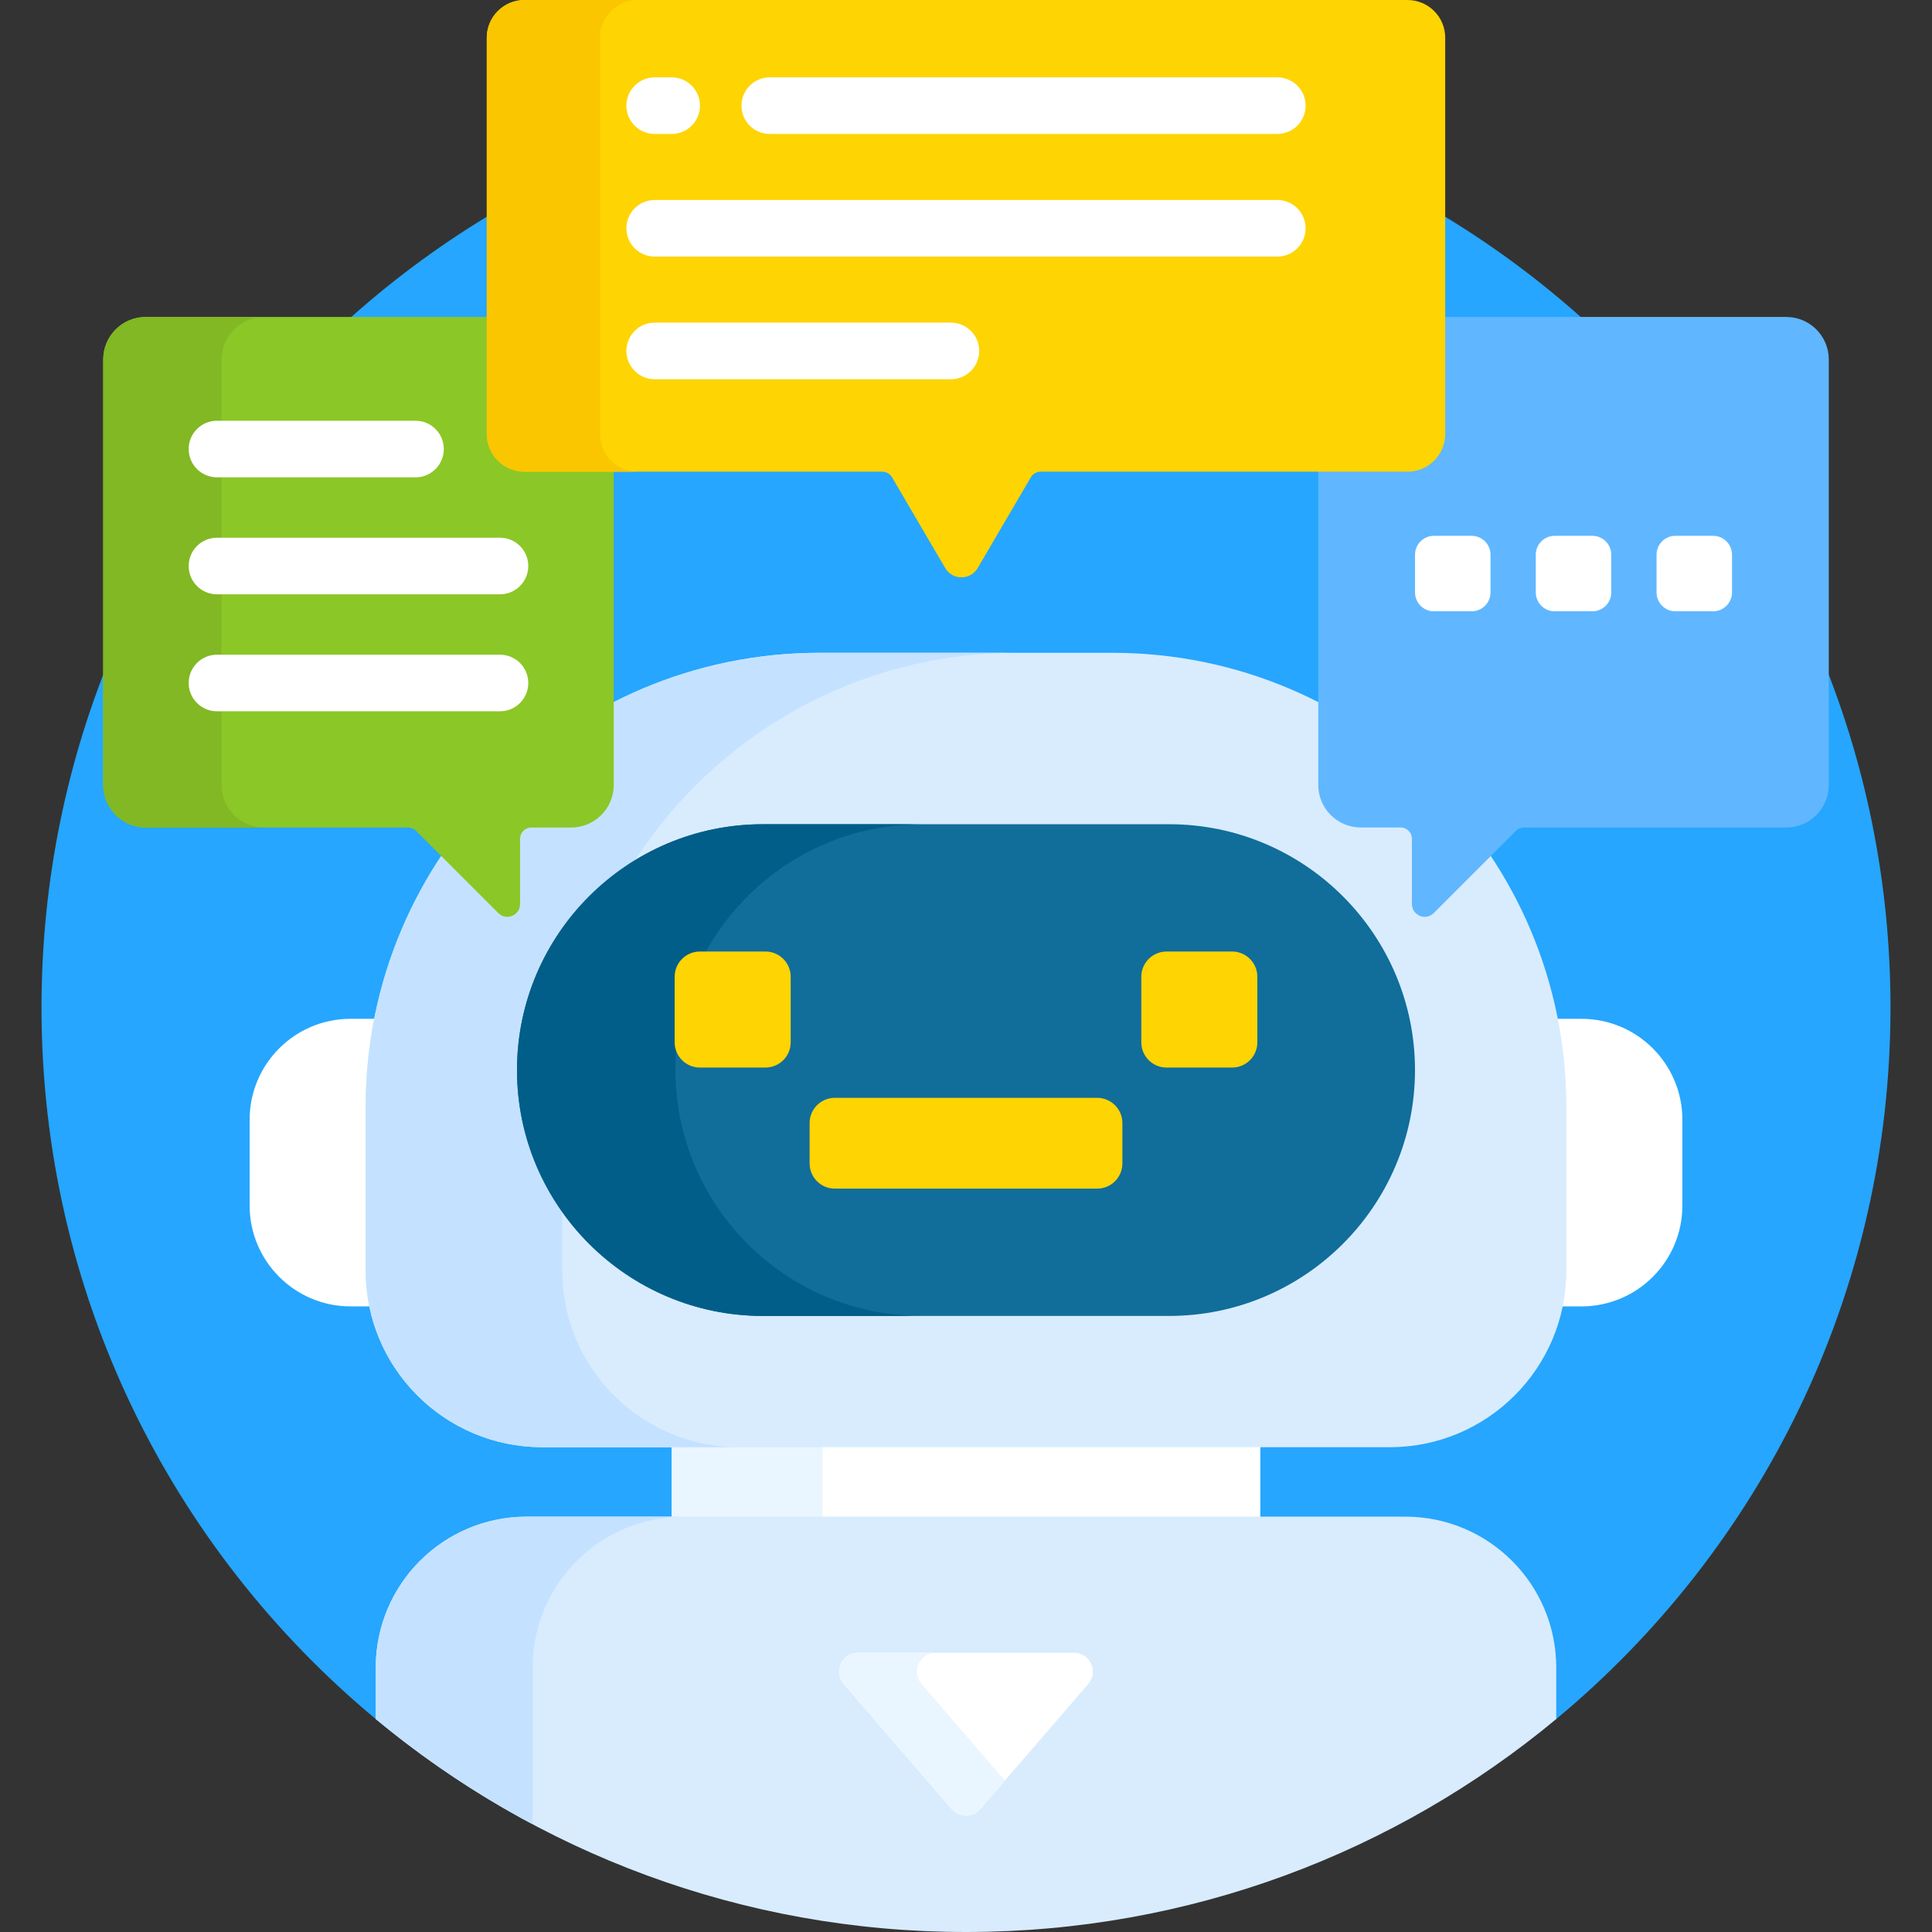 <svg xmlns="http://www.w3.org/2000/svg" id="Capa_1" height="512" viewBox="0 0 512 512" width="512"><rect x="0" y="0" width="512" height="512" fill="#333333" stroke="none"/><g><path d="m256 22c-135.31 0-245 109.69-245 245 0 75.838 34.463 143.623 88.576 188.563l1-.47v-13.163c0-21.505 17.495-39 39-39h232.848c21.505 0 39 17.495 39 39v13.163l1 .47c54.113-44.94 88.576-112.725 88.576-188.563 0-135.31-109.69-245-245-245z" fill="#26a6fe"></path><g><g><path d="m178 382.523h156v20.407h-156z" fill="#fff"></path></g><g><path d="m178 382.523h40v20.407h-40z" fill="#eaf6ff"></path></g><g><path d="m372.424 401.93h-232.848c-22.091 0-40 17.909-40 40v13.633c42.435 35.241 96.953 56.437 156.424 56.437s113.989-21.196 156.424-56.437v-13.633c0-22.092-17.909-40-40-40z" fill="#d8ecfe"></path></g><path d="m141.153 441.93c0-22.091 17.909-40 40-40h-41.576c-22.091 0-40 17.909-40 40v13.633c12.82 10.646 26.748 20 41.576 27.886z" fill="#c4e2ff"></path><g><path d="m259.786 479.437 28.618-33.171c2.795-3.24.493-8.266-3.786-8.266h-57.235c-4.279 0-6.581 5.026-3.786 8.266l28.618 33.171c1.994 2.312 5.576 2.312 7.571 0z" fill="#fff"></path></g><path d="m244.224 446.266c-2.795-3.24-.494-8.266 3.786-8.266h-20.627c-4.279 0-6.581 5.026-3.786 8.266l28.617 33.171c1.995 2.312 5.577 2.312 7.572 0l6.528-7.567z" fill="#eaf6ff"></path><g><g><path d="m97.902 336.729v-43.404c0-7.981.794-15.779 2.296-23.326h-7.306c-14.768 0-26.739 11.971-26.739 26.739v22.728c0 14.768 11.971 26.739 26.739 26.739h6.003c-.647-3.058-.993-6.227-.993-9.476z" fill="#fff"></path></g><g><path d="m419.108 270h-7.306c1.502 7.546 2.296 15.345 2.296 23.326v43.404c0 3.249-.346 6.418-.992 9.477h6.003c14.768 0 26.739-11.971 26.739-26.739v-22.728c-.001-14.769-11.972-26.74-26.74-26.74z" fill="#fff"></path></g></g><g><path d="m368.304 383.523h-224.608c-25.843 0-46.793-20.95-46.793-46.793v-43.404c0-66.454 53.871-120.326 120.325-120.326h77.543c66.454 0 120.326 53.872 120.326 120.326v43.404c0 25.843-20.95 46.793-46.793 46.793z" fill="#d8ecfe"></path></g><path d="m149 336.729v-15.555c-7.539-10.63-11.989-23.597-11.989-37.592 0-23.534 12.544-44.192 31.296-55.644 21.445-33.062 58.675-54.938 101.019-54.938h-52.098c-66.454 0-120.326 53.872-120.326 120.326v43.404c0 25.843 20.95 46.793 46.793 46.793h52.098c-25.843 0-46.793-20.95-46.793-46.794z" fill="#c4e2ff"></path><g><path d="m202.164 348.736c-35.925 0-65.153-29.228-65.153-65.153s29.228-65.153 65.153-65.153h107.672c35.925 0 65.153 29.228 65.153 65.153s-29.228 65.153-65.153 65.153z" fill="#116d9a"></path></g><g><path d="m179 283.583c0-35.925 29.228-65.153 65.153-65.153h-41.989c-35.925 0-65.153 29.228-65.153 65.153s29.228 65.153 65.153 65.153h41.989c-35.925 0-65.153-29.228-65.153-65.153z" fill="#005e89"></path></g><g><path d="m290.761 315.001h-69.522c-3.692 0-6.685-2.993-6.685-6.685v-10.696c0-3.692 2.993-6.685 6.685-6.685h69.522c3.692 0 6.685 2.993 6.685 6.685v10.696c0 3.692-2.993 6.685-6.685 6.685z" fill="#fed402"></path></g><g><g><path d="m202.856 282.914h-17.38c-3.692 0-6.685-2.993-6.685-6.685v-17.38c0-3.692 2.993-6.685 6.685-6.685h17.38c3.692 0 6.685 2.993 6.685 6.685v17.38c0 3.692-2.993 6.685-6.685 6.685z" fill="#fed402"></path></g><g><path d="m326.524 282.914h-17.38c-3.692 0-6.685-2.993-6.685-6.685v-17.38c0-3.692 2.993-6.685 6.685-6.685h17.38c3.692 0 6.685 2.993 6.685 6.685v17.38c0 3.692-2.993 6.685-6.685 6.685z" fill="#fed402"></path></g></g></g><g><g><g><path d="m360.627 84h112.745c6.227 0 11.275 5.048 11.275 11.275v112.745c0 6.227-5.048 11.275-11.275 11.275h-69.501c-.796 0-1.559.316-2.121.879l-21.8 21.8c-2.131 2.131-5.774.622-5.774-2.392v-17.287c0-1.657-1.343-3-3-3h-10.548c-6.227 0-11.275-5.048-11.275-11.275v-112.746c0-6.226 5.048-11.274 11.274-11.274z" fill="#60b7ff"></path></g><g><g><path d="m444 162h10c2.761 0 5-2.239 5-5v-10c0-2.761-2.239-5-5-5h-10c-2.761 0-5 2.239-5 5v10c0 2.761 2.239 5 5 5z" fill="#fff"></path></g><g><path d="m412 162h10c2.761 0 5-2.239 5-5v-10c0-2.761-2.239-5-5-5h-10c-2.761 0-5 2.239-5 5v10c0 2.761 2.239 5 5 5z" fill="#fff"></path></g><g><path d="m380 162h10c2.761 0 5-2.239 5-5v-10c0-2.761-2.239-5-5-5h-10c-2.761 0-5 2.239-5 5v10c0 2.761 2.239 5 5 5z" fill="#fff"></path></g></g></g><g><g><g><g><path d="m151.373 84h-112.746c-6.227 0-11.274 5.048-11.274 11.274v112.746c0 6.227 5.048 11.275 11.275 11.275h69.501c.796 0 1.559.316 2.121.879l21.8 21.8c2.131 2.131 5.774.622 5.774-2.392v-17.287c0-1.657 1.343-3 3-3h10.548c6.227 0 11.275-5.048 11.275-11.275v-112.746c0-6.226-5.048-11.274-11.274-11.274z" fill="#8bc727"></path></g></g><g><path d="m58.706 208.02v-112.746c0-6.226 5.048-11.274 11.274-11.274h-31.353c-6.227 0-11.275 5.048-11.275 11.274v112.746c0 6.227 5.048 11.275 11.275 11.275h31.353c-6.226-.001-11.274-5.049-11.274-11.275z" fill="#81b823"></path></g><g><g><path d="m110.112 126.5h-52.612c-4.143 0-7.5-3.358-7.5-7.5s3.357-7.5 7.5-7.5h52.612c4.143 0 7.5 3.358 7.5 7.5s-3.357 7.5-7.5 7.5z" fill="#fff"></path></g><g><path d="m132.5 157.5h-75c-4.143 0-7.5-3.358-7.5-7.5s3.357-7.5 7.5-7.5h75c4.143 0 7.5 3.358 7.5 7.5s-3.357 7.5-7.5 7.5z" fill="#fff"></path></g><g><path d="m132.5 188.5h-75c-4.143 0-7.5-3.358-7.5-7.5s3.357-7.5 7.5-7.5h75c4.143 0 7.5 3.358 7.5 7.5s-3.357 7.5-7.5 7.5z" fill="#fff"></path></g></g></g></g></g><path d="m373 0h-234c-5.523 0-10 4.477-10 10v105c0 5.523 4.477 10 10 10h94.81c1.065 0 2.051.565 2.589 1.484l14.079 24.043c1.931 3.298 6.698 3.298 8.629 0l14.079-24.043c.538-.919 1.524-1.484 2.589-1.484h97.225c5.523 0 10-4.477 10-10v-105c0-5.523-4.477-10-10-10z" fill="#fed402"></path><g><path d="m159 115v-105c0-5.523 4.477-10 10-10h-30c-5.523 0-10 4.477-10 10v105c0 5.523 4.477 10 10 10h30c-5.523 0-10-4.477-10-10z" fill="#fac600"></path></g><g><path d="m178 35.5h-4.5c-4.143 0-7.5-3.358-7.5-7.5s3.357-7.5 7.5-7.5h4.5c4.143 0 7.5 3.358 7.5 7.5s-3.357 7.5-7.5 7.5z" fill="#fff"></path></g><g><path d="m338.5 35.5h-134.5c-4.143 0-7.5-3.358-7.5-7.5s3.357-7.5 7.5-7.5h134.5c4.143 0 7.5 3.358 7.5 7.5s-3.357 7.5-7.5 7.5z" fill="#fff"></path></g><g><path d="m338.5 68h-165c-4.143 0-7.5-3.358-7.5-7.5s3.357-7.5 7.5-7.5h165c4.143 0 7.5 3.358 7.5 7.5s-3.357 7.5-7.5 7.5z" fill="#fff"></path></g><g><path d="m252 100.5h-78.5c-4.143 0-7.5-3.358-7.5-7.5s3.357-7.5 7.5-7.5h78.5c4.143 0 7.5 3.358 7.5 7.5s-3.357 7.5-7.5 7.5z" fill="#fff"></path></g></g></svg>